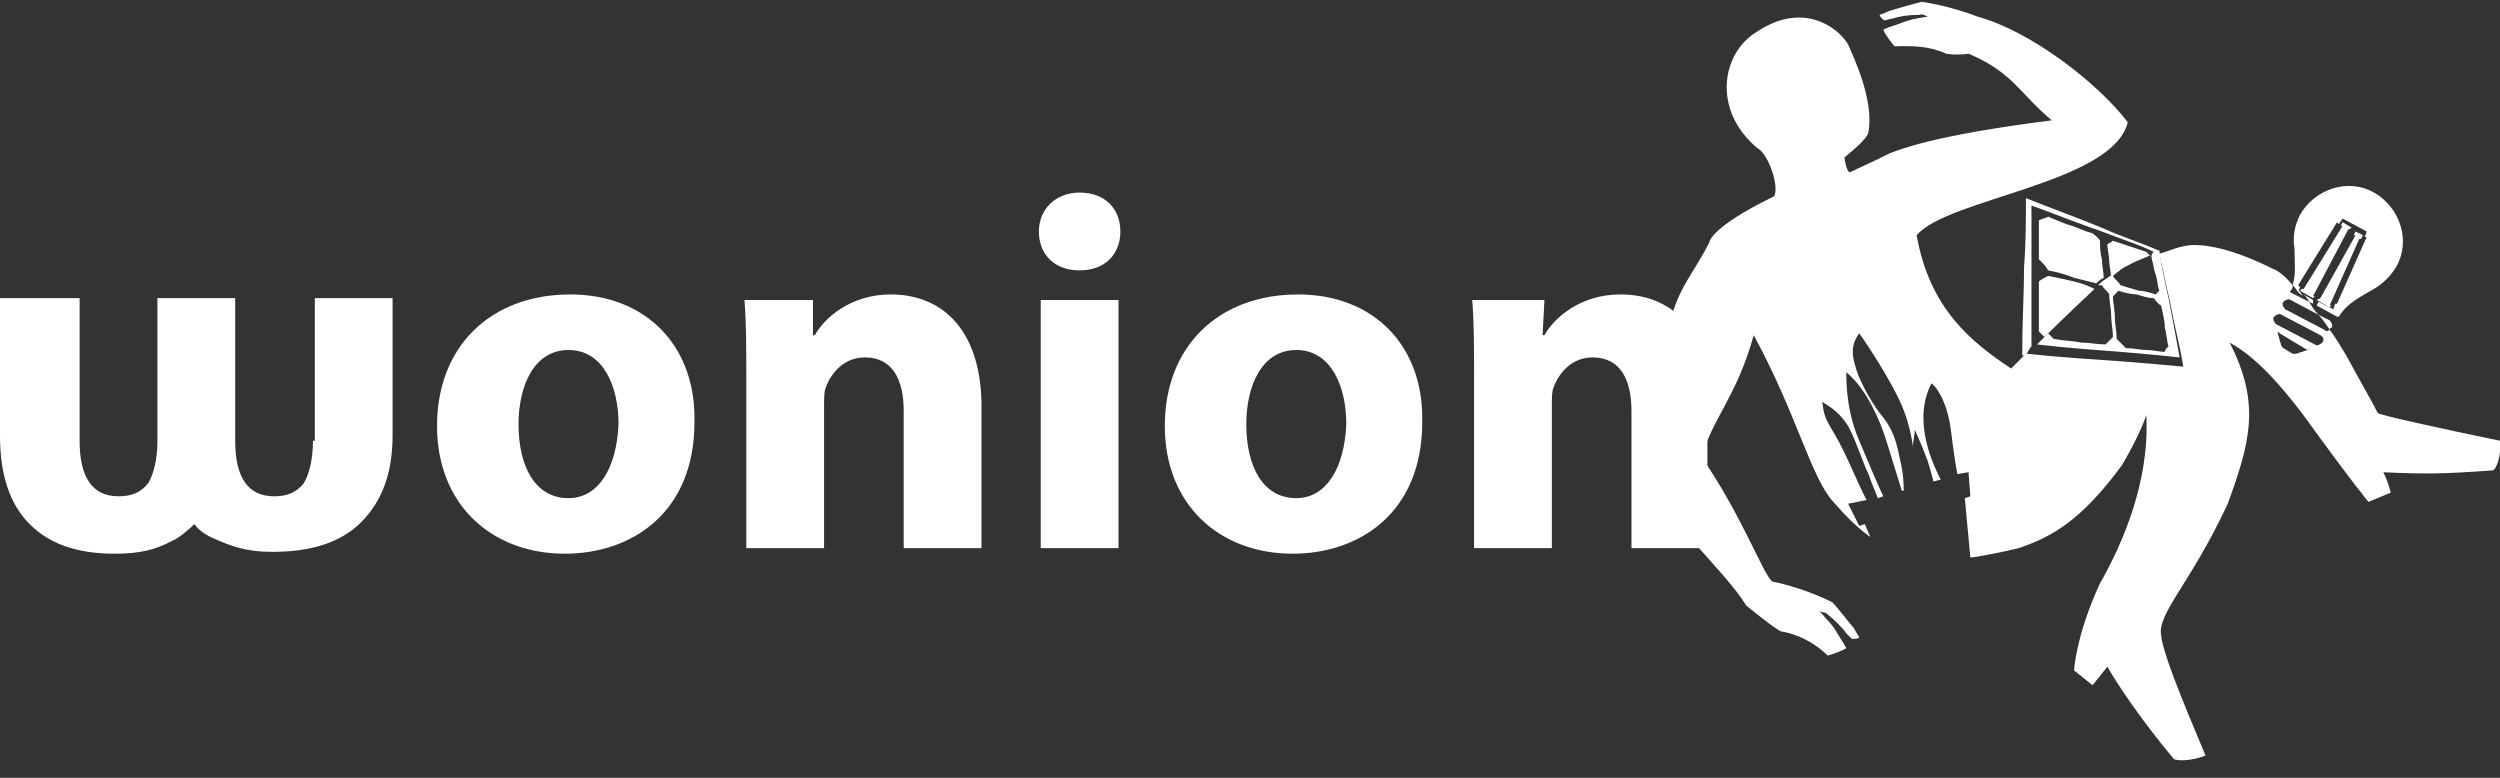 <?xml version="1.0" encoding="utf-8"?>
<!-- Generator: Adobe Illustrator 27.5.0, SVG Export Plug-In . SVG Version: 6.00 Build 0)  -->
<svg version="1.1" id="Layer_1" xmlns="http://www.w3.org/2000/svg" xmlns:xlink="http://www.w3.org/1999/xlink" x="0px" y="0px"
	 viewBox="0 0 135 42" style="enable-background:new 0 0 135 42;" xml:space="preserve">
<rect x="0" y="0" width="135" height="42" fill="#333333" stroke="none"/>
<style type="text/css">
	.st0{fill:#FFFFFF;}
	.st1{fill:#B0A891;}
	.st2{clip-path:url(#SVGID_00000029036598279126165270000013741695256134546836_);fill:#B0A891;}
	.st3{clip-path:url(#SVGID_00000029036598279126165270000013741695256134546836_);fill:#FFFFFF;}
</style>
<g>
	<path class="st0" d="M116.2,14c0.1,0.3,0.1,0.6,0.2,0.8c0.1,0.3,0.1,0.6,0.2,0.9c-0.1,0.1-0.2,0.2-0.2,0.2
		c-0.3-0.1-0.6-0.2-0.9-0.2c-0.3-0.1-0.7-0.2-1-0.3c-0.1-0.2-0.3-0.3-0.4-0.5c0,0,0-0.1,0-0.1c-0.3,0.2-0.6,0.4-0.7,0.5
		c0,0-0.1,0.1-0.1,0.1c0.1,0,0.1,0,0.2,0c0.1,0.2,0.3,0.3,0.4,0.5c0,0.4,0.1,0.7,0.1,1.1c0,0.4,0.1,0.8,0.1,1.2
		c-0.1,0.1-0.3,0.3-0.4,0.4c-0.4,0-0.9-0.1-1.3-0.1c-0.5-0.1-1-0.1-1.5-0.2c-0.1-0.1-0.2-0.2-0.3-0.3c-0.2,0.2-0.4,0.4-0.6,0.6
		c1.7,0.2,3.2,0.3,4.5,0.4c1.2,0.1,2.3,0.2,3.2,0.3c-0.2-1.1-0.4-2.2-0.6-3.2c-0.2-0.9-0.4-1.8-0.5-2.6c-0.1,0-0.2,0.1-0.3,0.1
		C116.1,13.8,116.2,13.9,116.2,14L116.2,14z M116.9,17.7c0.1,0.3,0.1,0.7,0.2,1c-0.1,0.1-0.2,0.2-0.2,0.3c-0.3,0-0.6-0.1-1-0.1
		c-0.3,0-0.7-0.1-1.1-0.1c-0.2-0.2-0.3-0.3-0.5-0.5c0-0.4-0.1-0.8-0.1-1.2c0-0.4-0.1-0.7-0.1-1.1c0.1-0.1,0.2-0.2,0.3-0.3
		c0.3,0.1,0.7,0.2,1,0.2c0.3,0.1,0.6,0.2,0.9,0.2c0.1,0.1,0.2,0.3,0.4,0.4C116.8,17,116.9,17.3,116.9,17.7L116.9,17.7z M116.9,17.7"
		/>
	<path class="st0" d="M114.8,14.4c0.3-0.2,0.8-0.4,1.3-0.6c-0.1-0.1-0.1-0.1-0.2-0.2c-0.3-0.1-0.6-0.2-0.9-0.3
		c-0.3-0.1-0.6-0.2-0.9-0.3c-0.1,0.1-0.2,0.1-0.3,0.2c0,0.3,0.1,0.6,0.1,0.9c0,0.3,0.1,0.6,0.1,0.9
		C114.4,14.6,114.9,14.3,114.8,14.4L114.8,14.4z M114.8,14.4"/>
	<path class="st0" d="M112,15.2c-0.4-0.1-0.9-0.2-1.4-0.3c-0.2,0.1-0.4,0.2-0.5,0.3c0,0.4,0,0.8,0,1.3c0,0.4,0,0.9,0,1.4
		c0.1,0.1,0.2,0.2,0.3,0.3c1.1-1.1,2.3-2.2,2.7-2.6C112.7,15.4,112.4,15.3,112,15.2L112,15.2z M112,15.2"/>
	<path class="st0" d="M109.7,18.7c0-1.5,0-2.9,0-4.2c0-1.2,0-2.3,0-3.4c1.4,0.5,2.6,1,3.8,1.4c1,0.4,2,0.7,2.8,1.1c0,0,0,0,0,0.1
		c0.1,0,0.1,0,0.2-0.1c0-0.1,0-0.1,0-0.1c-0.9-0.4-1.9-0.7-3-1.2c-1.2-0.5-2.6-1-4.1-1.6c0,1.1,0,2.4-0.1,3.7c0,1.4-0.1,3-0.1,4.8
		c0.1,0,0.1,0,0.2,0C109.5,19,109.6,18.8,109.7,18.7C109.7,18.7,109.7,18.7,109.7,18.7L109.7,18.7z M109.7,18.7"/>
	<path class="st0" d="M113.4,13c-0.1-0.2-0.3-0.3-0.4-0.4c-0.4-0.1-0.8-0.3-1.1-0.4c-0.4-0.1-0.8-0.3-1.3-0.5
		c-0.2,0.1-0.3,0.1-0.5,0.2c0,0.3,0,0.7,0,1c0,0.4,0,0.7,0,1.1c0.2,0.2,0.4,0.4,0.5,0.6c0.5,0.1,0.9,0.2,1.4,0.4
		c0.4,0.1,0.8,0.2,1.2,0.3c0.1-0.1,0.2-0.2,0.4-0.3c0-0.3-0.1-0.7-0.1-1C113.4,13.6,113.4,13.3,113.4,13L113.4,13z M113.4,13"/>
	<path class="st0" d="M58.3,10.4c-1.3,0-2.2,0.9-2.2,2.1c0,1.2,0.8,2.1,2.2,2.1h0c1.4,0,2.2-0.9,2.2-2.1
		C60.5,11.3,59.7,10.4,58.3,10.4L58.3,10.4z M48.1,15.9c-2.2,0-3.6,1.3-4.1,2.2h-0.1l0-1.9l-3.7,0c0.1,1.2,0.1,2.6,0.1,4.3v9.1h4.2
		v-7.7c0-0.4,0-0.8,0.1-1c0.3-0.8,1-1.6,2.1-1.6c1.5,0,2.1,1.2,2.1,2.9v7.4h4.2v-7.9C52.9,17.7,50.8,15.9,48.1,15.9L48.1,15.9z
		 M92.2,20.7c-0.3-3.3-2.2-4.8-4.7-4.8c-2.2,0-3.6,1.3-4.1,2.2h-0.1l0.1-1.9l-3.9,0c0.1,1.2,0.1,2.6,0.1,4.3v9.1h4.2v-7.7
		c0-0.4,0-0.8,0.1-1c0.3-0.8,1-1.6,2.1-1.6c1.5,0,2.1,1.2,2.1,2.9v7.4h4.1V20.7z M70,26.9L70,26.9c-1.8,0-2.7-1.7-2.7-4
		c0-2,0.8-4,2.7-4c1.9,0,2.7,2,2.7,4C72.6,25.3,71.6,26.9,70,26.9L70,26.9z M70.1,15.9c-4.3,0-7.2,2.8-7.2,7.1c0,4.3,3,6.9,6.9,6.9
		h0c3.6,0,7-2.2,7-7.1C76.9,18.7,74.2,15.9,70.1,15.9L70.1,15.9z M56.2,29.6h4.2V16.2h-4.2V29.6z M30.7,26.9L30.7,26.9
		c-1.8,0-2.7-1.7-2.7-4c0-2,0.8-4,2.7-4c1.9,0,2.7,2,2.7,4C33.3,25.3,32.3,26.9,30.7,26.9L30.7,26.9z M30.8,15.9
		c-4.3,0-7.2,2.8-7.2,7.1c0,4.3,3,6.9,6.9,6.9h0c3.6,0,7-2.2,7-7.1C37.6,18.7,34.9,15.9,30.8,15.9L30.8,15.9z M16.9,23.8
		c0,1-0.2,1.8-0.5,2.3c-0.4,0.5-0.9,0.7-1.6,0.7c-1.4,0-2.1-1-2.1-3v-7.7H8.5v7.7c0,1-0.2,1.8-0.5,2.3c-0.4,0.5-0.9,0.7-1.6,0.7
		c-1.4,0-2.1-1-2.1-3v-7.7H0v7.4c0,2.1,0.5,3.7,1.6,4.8c1.1,1.1,2.6,1.6,4.6,1.6c1.3,0,2.2-0.2,3.1-0.7c0.3-0.1,0.9-0.6,1.2-0.9
		c0.2,0.3,0.6,0.6,1.1,0.8c0.9,0.4,1.7,0.7,3.1,0.7c2.1,0,3.7-0.5,4.8-1.6c1.1-1.1,1.7-2.6,1.7-4.7v-7.4h-4.2V23.8z M16.9,23.8"/>
	<path class="st0" d="M124.1,15.8l0.3,0.2c-0.1-0.1-0.2-0.2-0.2-0.3L124.1,15.8z M124.1,15.8"/>
	<path class="st0" d="M125.9,17.7c0.1-0.1,0-0.3-0.1-0.4l-0.6-0.3c0.2,0.2,0.4,0.5,0.6,0.8C125.8,17.8,125.8,17.7,125.9,17.7
		L125.9,17.7z M125.9,17.7"/>
	<path class="st0" d="M126.8,12.4L126.8,12.4l0.2-0.1l-0.5-0.3l-0.1,0.2l0.1,0l-2.1,3.4l-0.1,0l-0.1,0.1l0.7,0.4L125,16l-0.1,0
		L126.8,12.4z M126.8,12.4"/>
	<path class="st0" d="M125.3,16.1L125.3,16.1l-0.2,0.1l0.7,0.4l0.1-0.1l-0.1,0l1.6-3.6l0.1,0l0.1-0.2l-0.4-0.2l-0.1,0.2l0.1,0
		L125.3,16.1z M125.3,16.1"/>
	<path class="st1" d="M125,16.5l-0.1-0.1L125,16.5z M125,16.5"/>
	<path class="st0" d="M124.9,16.2l-0.5-0.3c0.1,0.1,0.2,0.2,0.3,0.4l0.2,0.1l0,0L124.9,16.2z M124.9,16.2"/>
	<path class="st0" d="M124.2,15.5l-0.1-0.1l2.1-3.4l0.1,0.1l0.2-0.3l1.3,0.7l-0.1,0.3l0.1,0l-1.6,3.6l-0.1,0l-0.1,0.3l-0.8-0.4
		l-0.1,0.2l1.1,0.6c0,0,0.1,0,0.1,0l0,0c0.4-0.7,1.2-1.1,1.9-1.5c0.5-0.3,0.9-0.7,1.2-1.2c0.8-1.4,0.2-3.2-1.2-4
		c-1.4-0.8-3.2-0.2-4,1.2c-0.3,0.6-0.4,1.2-0.3,1.8c0,0.7,0.1,1.4-0.1,2c0.1,0.1,0.2,0.2,0.3,0.4L124.2,15.5z M124.2,15.5"/>
	<g>
		<defs>
			<rect id="SVGID_1_" width="135" height="42"/>
		</defs>
		<clipPath id="SVGID_00000030452884570791239720000014600648822735580595_">
			<use xlink:href="#SVGID_1_"  style="overflow:visible;"/>
		</clipPath>
		<path style="clip-path:url(#SVGID_00000030452884570791239720000014600648822735580595_);fill:#B0A891;" d="M104.1,19.8
			c0-1.1-0.1-1.4-0.4-2.2c-0.7,0.5-1.1,1.9-1,2.8c0.1,0.8,0.2,1.1,0.6,2.3c0.1,0.3,0.2,0.5,0.2,0.7c0.1-0.5,0.1-0.8,0.1-1
			C103.8,21.8,104.1,20.9,104.1,19.8L104.1,19.8z M104.1,19.8"/>
		<path style="clip-path:url(#SVGID_00000030452884570791239720000014600648822735580595_);fill:#FFFFFF;" d="M135,23.8
			c-2.9-0.6-6.6-1.4-6.6-1.5c-0.3-0.6-1-1.8-1.7-3.1c-0.3-0.5-0.6-1-0.9-1.4c-0.1,0.1-0.2,0.1-0.3,0l-2.1-1.1
			c-0.1-0.1-0.2-0.3-0.1-0.4c0.1-0.1,0.3-0.2,0.4-0.1l1.5,0.8c-0.2-0.2-0.4-0.5-0.5-0.7l-1-0.5c0,0-0.1-0.1,0-0.1l0,0
			c0.1-0.1,0.1-0.2,0.1-0.3c-0.4-0.5-0.8-0.8-1.1-0.9c-0.2-0.1-3.1-1.6-4.8-1.2c-0.5,0.1-0.9,0.3-1.3,0.4c0.2,0.9,0.4,1.8,0.6,2.7
			c0.2,1.1,0.5,2.2,0.7,3.4c-1-0.1-2.2-0.2-3.5-0.3c-1.4-0.1-3.1-0.2-5-0.4c-0.4,0.4-0.8,0.8-0.8,0.8c-2.1-1.4-4.4-3.2-5.1-7.2
			c1.7-2,10.6-2.8,11.4-6.1c-1.6-2.1-5.2-4.9-8.1-5.7c-0.5-0.2-1.7-0.6-3-0.8c-0.1,0-1.5,0.4-1.8,0.5c-0.2,0.1-0.5,0.2-0.5,0.2
			c0,0.1,0.2,0.3,0.3,0.3c0,0,0.3-0.1,0.4-0.1c0.3-0.1,0.8-0.2,1.5-0.2c0,0,0-0.1,0.4,0.1c-0.1,0-0.6,0.1-0.6,0.1
			c-0.6,0.1-0.9,0.3-1.3,0.4c-0.3,0.1-0.5,0.2-0.5,0.2c0.1,0.3,0.6,0.9,0.6,0.9c0.6,0,1.7-0.1,2.8,0.4c0,0,0.5,0.1,1.2,0
			c2.4,1,2.8,2.2,4.5,3.6c-6.4,0.8-8.3,1.6-8.8,1.8c-0.4,0.2-0.8,0.4-2.1,1c-0.2,0-0.3-0.8-0.3-0.8c0.1-0.1,1.3-1,1.3-1.4
			c0.3-1.7-0.8-4-1.1-4.7c-0.6-1-2.5-2.3-4.9-0.7c-1.9,1.1-2.5,4.2,0,6.3c0.6,0.3,1.2,2.1,0.9,2.6c-3.5,1.7-3.5,2.5-3.5,2.5
			c-0.7,1.4-1.6,2.4-2,3.9l-1.5,6.5c0,0-0.3,1.4-0.3,1.4c1.5,3.4,4.5,5.7,5.8,7.8c1.1,0.9,1.8,1.4,1.9,1.4c1.2,0.2,2.1,0.9,2.5,1.3
			c0,0,0.7-0.2,1-0.4c0,0-0.1-0.2-0.3-0.5c-0.2-0.3-0.3-0.6-0.8-1.1c0,0-0.3-0.4-0.4-0.4c0.4,0.1,0.4,0.1,0.4,0.1
			c0.5,0.4,0.9,0.8,1.1,1.1c0.1,0.1,0.3,0.3,0.3,0.3c0.1,0,0.4,0,0.4-0.1c0,0-0.2-0.3-0.3-0.5c-0.2-0.2-1.1-1.4-1.2-1.4
			c-1.6-0.8-3.2-1.1-3.2-1.1c-0.5-0.4-1.6-3.5-3.8-6.7c0.5-2,1.9-3.3,2.8-6.6c2.3,4.2,3.1,7.7,4.3,9c0.7,0.8,1.3,1.4,2,1.9l-0.3-0.7
			l-0.3,0.1l-0.6-1.2l1-0.2c-0.4-0.7-1.1-2.5-1.7-3.5c-0.6-1-0.6-1.1-0.7-1.8c0.5,0.3,1.1,0.7,1.5,1.5c0.4,0.8,0.7,1.8,1,2.4
			c0.2,0.6,0.4,1,0.5,1.3l0.3-0.1c-0.2-0.4-0.8-1.8-1.3-3c-0.6-1.4-0.7-2.7-0.7-3.7c1.1,0.9,1.8,2.6,2.1,3.5l0.9,2.9l0.1,0
			c0-0.3,0-0.9-0.2-1.7c-0.2-1-0.4-1.7-1.1-2.5c-0.6-0.8-1.2-2-1.3-2.5c-0.3-0.9-0.1-1.4,0.2-1.8c0.3,0.4,1.7,2.5,2.3,3.9
			c0.3,0.7,0.5,1.5,0.6,2.2c0-0.3,0.1-0.6,0.1-0.9c0.3,0.7,0.4,0.9,0.7,1.7c0.2,0.7,0.3,1,0.3,1.1l0.4-0.1c-0.3-0.6-1.6-3.1-0.5-5.2
			c0.3,0.2,0.8,1,1,2.2c0.1,0.6,0.2,1.7,0.4,2.7l0.6-0.1l0.1,1.3l-0.3,0.1l0.3,3.2l0.1,0c1.3-0.2,2.5-0.5,2.5-0.5
			c1.8-0.6,3.4-1.5,5.6-4.5c1.1-1.9,1.3-2.7,1.3-2.7c0.2,3.6-1.3,7-2.5,9.1c-1.3,2.8-1.4,4.7-1.4,4.7l1,0.8l0.8-1c0,0,1.1,2,3.6,5
			c0.7,0.2,1.7-0.2,1.7-0.2c-0.4-1-2.3-5.3-2.4-6.5c-0.2-1.2,1.6-2.8,3.6-7.1c1.2-3.3,1.8-5.4,0.1-8.7c1.5,0.8,2.9,2.5,3.9,3.8
			c2.9,4,3.6,4.8,3.6,4.8l1.2-0.5c0,0-0.1-0.5-0.4-1.1c2.1,0.1,3.2,0.1,5.9-0.1C134.8,25.4,135.1,24.5,135,23.8L135,23.8z
			 M124.6,18.9l-0.6,0.2c-0.1,0-0.1,0-0.2,0l-0.5-0.3c0,0-0.1-0.1-0.1-0.1L123,18c0-0.1,0-0.1,0.1,0L124.6,18.9
			C124.7,18.8,124.7,18.9,124.6,18.9L124.6,18.9z M125.4,18.5c-0.1,0.1-0.3,0.2-0.4,0.1l-2.1-1.1c-0.1-0.1-0.2-0.3-0.1-0.4
			c0.1-0.1,0.3-0.2,0.4-0.1l2.1,1.1C125.5,18.2,125.5,18.4,125.4,18.5L125.4,18.5z M125.4,18.5"/>
	</g>
</g>
</svg>
